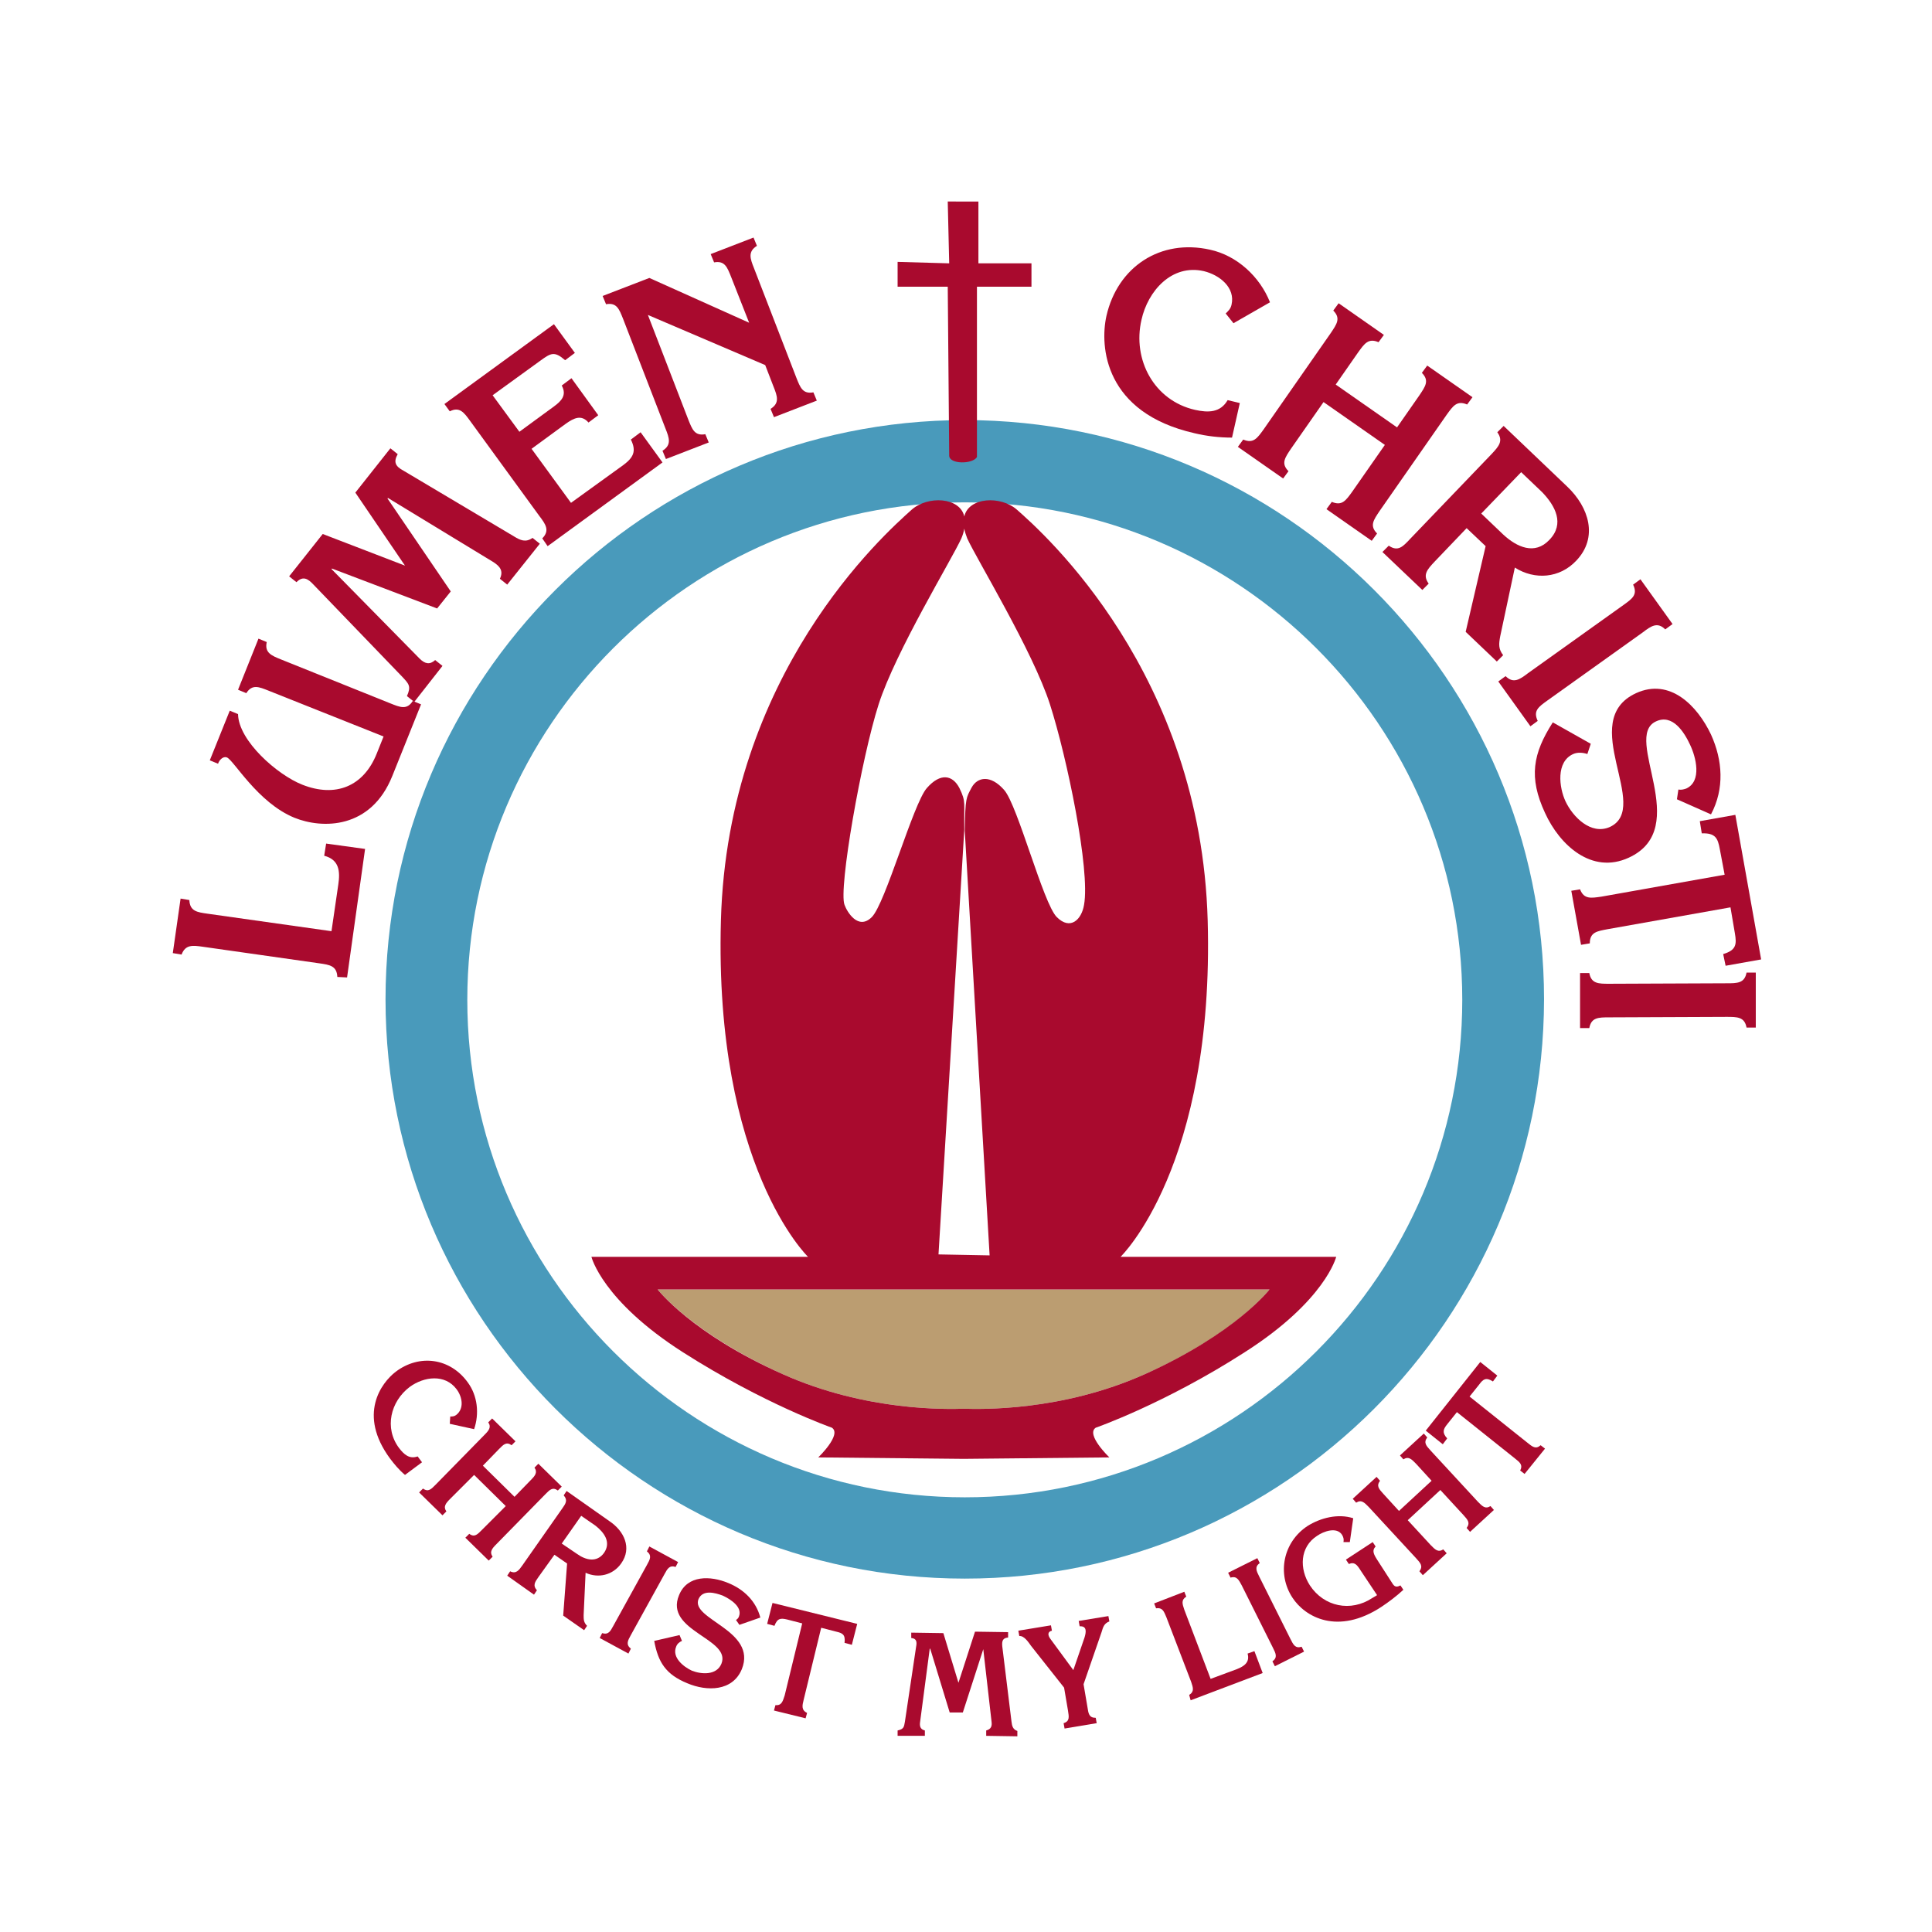 <?xml version="1.0" encoding="utf-8"?>
<!-- Generator: Adobe Illustrator 22.1.0, SVG Export Plug-In . SVG Version: 6.00 Build 0)  -->
<svg version="1.2" baseProfile="tiny" id="Layer_1" xmlns="http://www.w3.org/2000/svg" xmlns:xlink="http://www.w3.org/1999/xlink"
	 x="0px" y="0px" viewBox="0 0 396.9 396.9" xml:space="preserve">
<g>
	<path fill="#499ABB" d="M198.2,324.3c-65.6,0-119-53.4-119-119c0-65.6,53.4-119,119-119c65.6,0,119,53.4,119,119
		C317.1,271,263.8,324.3,198.2,324.3z M198.2,103.2c-56.4,0-102.2,45.9-102.2,102.2c0,56.4,45.9,102.2,102.2,102.2
		c56.4,0,102.2-45.9,102.2-102.2C300.4,149,254.5,103.2,198.2,103.2z"/>
	<path fill="#BB9D71" d="M197.4,264.9h-62.3c0,0,7,9,25.7,17.4c17.2,7.7,33.9,7.2,37.2,7.1c3.3,0.1,20,0.6,37.2-7.1
		c18.7-8.3,25.6-17.4,25.6-17.4h-62.3H197.4z"/>
	<path fill="#A90A2E" d="M201,41.4v12.7h10.9v4.8h-11.2v35c-0.9,1.5-5.7,1.5-5.7-0.3l-0.3-34.7h-10.3v-5.1l10.6,0.3l-0.3-12.7H201z"
		/>
	<path fill="#A90A2E" d="M92.4,292.5l0.1-1.5c0.4,0,0.8,0,1.2-0.3c1.7-1.3,1.3-3.7,0.1-5.3c-2.4-3.2-6.7-2.6-9.6-0.5
		c-4,3-5.3,8.5-2.2,12.6c1,1.3,2.1,2.3,3.8,1.7l0.9,1.2l-3.5,2.6c-1.2-1-2.2-2.2-3.1-3.4c-6.6-9-1.8-15.5,1.2-17.8
		c4.9-3.7,11.2-2.8,14.8,2.2c2,2.7,2.4,6.4,1.3,9.6L92.4,292.5z"/>
	<path fill="#A90A2E" d="M105.7,307.5l3.3-3.4c0.9-0.9,1.5-1.6,0.8-2.6l0.8-0.8l4.8,4.7l-0.8,0.8c-1.1-0.8-1.7-0.1-2.6,0.8l-10,10.2
		c-0.9,0.9-1.5,1.6-0.8,2.6l-0.8,0.8l-4.8-4.7l0.8-0.8c1.1,0.8,1.7,0.1,2.6-0.8l4.9-4.9l-6.5-6.4l-4.9,4.9c-0.9,0.9-1.5,1.6-0.8,2.6
		l-0.8,0.8l-4.8-4.7l0.8-0.8c1.1,0.8,1.7,0.1,2.6-0.8l10-10.2c0.9-0.9,1.5-1.6,0.8-2.6l0.8-0.8l4.8,4.7l-0.8,0.8
		c-1.1-0.8-1.7-0.1-2.6,0.8l-3.3,3.4L105.7,307.5z"/>
	<path fill="#A90A2E" d="M115.4,317.1l4-5.7l2.9,2c1.8,1.4,3.3,3.4,1.8,5.6c-1.5,2.1-3.8,1.5-5.6,0.2L115.4,317.1z M120.3,323.1
		c2.6,1.2,5.6,0.5,7.3-1.9c2.3-3.2,0.6-6.7-2.4-8.7l-8.8-6.2l-0.6,0.9c0.9,1,0.4,1.7-0.3,2.7l-8.2,11.7c-0.7,1-1.3,1.8-2.5,1.2
		l-0.6,0.9l5.5,3.9l0.6-0.9c-0.9-1-0.4-1.7,0.3-2.7l3.3-4.6l2.6,1.8l-0.8,10.7l4.3,3l0.6-0.9c-0.7-0.7-0.7-1.3-0.7-2.2L120.3,323.1z
		"/>
	<path fill="#A90A2E" d="M129.6,335.9c-0.6,1.1-1.1,1.9,0,2.8l-0.5,1l-5.9-3.2l0.5-1c1.3,0.4,1.7-0.4,2.3-1.5l6.9-12.5
		c0.6-1.1,1.1-1.9,0-2.8l0.5-1l5.9,3.2l-0.5,1c-1.3-0.4-1.7,0.4-2.3,1.5L129.6,335.9z"/>
	<path fill="#A90A2E" d="M139.6,335.9l0.5,1.2c-0.5,0.2-1,0.6-1.2,1.2c-0.9,2.2,1.5,4.1,3.2,4.9c2,0.8,5.1,1,6.1-1.4
		c2.1-5.2-11.8-6.7-8.7-14.1c1.7-4.2,6.5-4,10.1-2.5c3.2,1.3,5.7,3.7,6.6,7.1l-4.3,1.5l-0.7-1c0.3-0.2,0.5-0.4,0.6-0.7
		c0.8-2-1.8-3.6-3.3-4.3c-1.6-0.6-4.1-1.3-5,0.7c-1.7,4.2,12.1,6.4,8.9,14.4c-1.9,4.6-7.2,4.6-11.2,2.9c-4.4-1.8-6-4.3-6.8-8.7
		L139.6,335.9z"/>
	<path fill="#A90A2E" d="M176.1,333.6l-1.1,4.3l-1.5-0.4c0.2-1.7-0.4-2-1.7-2.3l-3.1-0.8l-3.6,14.8c-0.3,1.2-0.5,2.1,0.7,2.7
		l-0.3,1.1l-6.5-1.6l0.3-1.1c1.3,0.1,1.5-0.8,1.9-2l3.6-14.8l-3.1-0.8c-1.3-0.3-2-0.3-2.6,1.3l-1.5-0.4l1.1-4.3L176.1,333.6z"/>
	<path fill="#A90A2E" d="M200.3,335.2l6.8,0.1l0,1.1c-1.1,0.1-1.3,0.7-1.2,1.8l1.9,15.5c0.1,0.9,0.3,1.6,1.2,1.9l0,1.1l-6.4-0.1
		l0-1.1c1.1-0.3,1.2-1,1.1-1.8l-1.7-14.9H202l-4.2,13l-2.7,0l-4-13.1l-0.1,0l-2,15.2c-0.1,0.9,0.2,1.4,1,1.6l0,1.1l-5.6,0l0-1.1
		c1.3-0.3,1.3-0.7,1.5-1.8l2.3-15.4c0.2-1,0.1-1.7-1-1.8l0-1.1l6.6,0.1l3.1,10.2L200.3,335.2z"/>
	<path fill="#A90A2E" d="M211.8,338.1c-0.5-0.7-1.4-2.1-2.4-2l-0.2-1.1l6.7-1.1l0.2,1.1c-0.9,0.2-0.9,0.9-0.3,1.7l4.7,6.4l2.3-6.7
		c0.3-1,0.6-2.4-1-2.3l-0.2-1.1l6.1-1l0.2,1.1c-1.1,0.4-1.3,1.2-1.6,2.2l-3.7,10.7l0.8,4.7c0.2,1.3,0.3,2.2,1.7,2.2l0.2,1.1
		l-6.6,1.1l-0.2-1.1c1.3-0.4,1.1-1.3,0.9-2.6l-0.8-4.7L211.8,338.1z"/>
	<path fill="#A90A2E" d="M244.3,348.2c1.1-0.7,0.8-1.5,0.4-2.7l-5.1-13.3c-0.5-1.2-0.8-2-2.1-1.8l-0.4-1l6.2-2.4l0.4,1
		c-1.1,0.7-0.8,1.5-0.4,2.7l5.4,14.2l5.4-2c1.5-0.6,2.7-1.4,2.2-3.2l1.4-0.5l1.7,4.5l-14.8,5.6L244.3,348.2z"/>
	<path fill="#A90A2E" d="M265.1,336.7c0.6,1.2,1,2,2.3,1.6l0.5,1l-6,3l-0.5-1c1.1-0.8,0.7-1.6,0.1-2.8l-6.4-12.8
		c-0.6-1.1-1-2-2.3-1.6l-0.5-1l6-3l0.5,1c-1.1,0.8-0.7,1.6-0.1,2.8L265.1,336.7z"/>
	<path fill="#A90A2E" d="M279.5,322.6c-0.7-1.1-1.2-1.8-2.4-1.3l-0.6-0.9l5.5-3.6l0.6,0.9c-0.8,0.8-0.4,1.6,0.3,2.7l2.9,4.5
		c0.5,0.8,0.8,1.4,1.9,0.8l0.6,0.9c-1.4,1.3-3,2.5-4.5,3.5c-9,5.9-15.7,2.1-18.3-1.9c-3.2-4.9-1.9-11.4,3.1-14.7
		c2.7-1.7,6.3-2.6,9.4-1.6l-0.7,4.9l-1.3,0c0.1-0.6,0-1-0.3-1.5c-1.1-1.7-3.8-0.7-5.1,0.2c-3.6,2.3-3.7,6.8-1.5,10.2
		c2.9,4.4,8.4,5.5,12.8,2.6l1-0.6L279.5,322.6z"/>
	<path fill="#A90A2E" d="M294.1,304.2l-3.2-3.5c-0.9-0.9-1.5-1.6-2.6-0.9l-0.7-0.8l4.9-4.5l0.7,0.8c-0.8,1.1-0.2,1.7,0.7,2.7
		l9.7,10.5c0.9,0.9,1.5,1.6,2.6,0.9l0.7,0.8l-4.9,4.5l-0.7-0.8c0.8-1.1,0.2-1.7-0.7-2.7l-4.7-5.1l-6.7,6.2l4.7,5.1
		c0.9,0.9,1.5,1.6,2.6,0.9l0.7,0.8l-4.9,4.5l-0.7-0.8c0.8-1.1,0.2-1.7-0.7-2.7l-9.7-10.5c-0.9-0.9-1.5-1.6-2.6-0.9l-0.7-0.8l4.9-4.5
		l0.7,0.8c-0.8,1.1-0.2,1.7,0.7,2.7l3.2,3.5L294.1,304.2z"/>
	<path fill="#A90A2E" d="M304.1,279.8l3.5,2.8l-0.9,1.2c-1.4-0.9-2-0.5-2.8,0.6l-2,2.5l11.9,9.5c1,0.8,1.7,1.4,2.7,0.5l0.9,0.7
		l-4.2,5.2l-0.9-0.7c0.6-1.2-0.1-1.7-1.1-2.5l-11.9-9.5l-2,2.5c-0.8,1-1.1,1.7,0,2.9l-0.9,1.2l-3.5-2.8L304.1,279.8z"/>
	<path fill="#A90A2E" d="M69.3,200.7c-0.1-2.3-1.6-2.5-3.7-2.8l-23.9-3.4c-2.1-0.3-3.6-0.5-4.4,1.6l-1.8-0.3l1.6-11.2l1.8,0.3
		c0.1,2.3,1.6,2.5,3.7,2.8l25.5,3.6l1.4-9.6c0.4-2.7,0.2-5.1-2.9-5.9l0.4-2.5l8,1.1l-3.7,26.4L69.3,200.7z"/>
	<path fill="#A90A2E" d="M55.2,141.9c-2-0.8-3.4-1.4-4.6,0.5l-1.7-0.7l4.2-10.5l1.7,0.7c-0.5,2.2,1,2.8,3,3.6l22.4,9
		c2,0.8,3.4,1.4,4.6-0.5l1.7,0.7l-5.9,14.7c-4.4,11-14.4,10.9-20.1,8.6c-7.6-3.1-12.5-11.9-13.9-12.4c-0.8-0.3-1.6,0.6-1.8,1.3
		l-1.7-0.7l4.1-10.2l1.7,0.7c0.1,5.5,8.1,12.5,13.2,14.5c6.8,2.7,12.6,0.4,15.3-6.4l1.4-3.5L55.2,141.9z"/>
	<path fill="#A90A2E" d="M73,101.2l7.2-9.1l1.5,1.2c-0.9,1.6-0.5,2.5,1.2,3.4l22.7,13.5c1.3,0.8,2.4,1.3,3.8,0.3l1.5,1.2l-6.7,8.4
		l-1.5-1.2c0.8-1.7-0.1-2.6-1.3-3.4l-21.7-13.2l-0.1,0.1l13,19.1l-2.8,3.5l-21.6-8.2l-0.1,0.1l18.1,18.4c1.1,1.1,2.1,1.3,3.2,0.3
		l1.5,1.2l-5.8,7.4l-1.5-1.2c0.9-2,0.4-2.5-0.9-3.9l-18.3-19c-1.2-1.3-2.2-1.8-3.5-0.5l-1.5-1.2l6.9-8.7l16.9,6.5L73,101.2z"/>
	<path fill="#A90A2E" d="M111.4,110.6c1.6-1.6,0.7-2.9-0.6-4.6L96.6,86.5c-1.3-1.8-2.2-3-4.2-2L91.3,83l22.5-16.4l4.3,5.9l-2,1.5
		c-2.2-1.9-2.9-1.5-5.1,0.1l-9.8,7.1l5.5,7.5l7.1-5.2c1.5-1.1,2.7-2.3,1.6-4.3l2-1.5l5.5,7.6l-2,1.5c-1.5-1.7-3-0.9-4.6,0.2
		l-7.1,5.2l8.1,11.1l10.8-7.8c2-1.5,2.7-2.8,1.5-5.2l2-1.5l4.5,6.2l-23.6,17.2L111.4,110.6z"/>
	<path fill="#A90A2E" d="M133.1,64.7l8.3,21.5c0.8,2,1.3,3.4,3.5,3l0.7,1.7l-8.8,3.4l-0.7-1.7c1.9-1.2,1.4-2.6,0.6-4.6L128,65.5
		c-0.8-2-1.3-3.4-3.5-3l-0.7-1.7l9.6-3.7l20.5,9.2l-3.7-9.4c-0.8-2-1.3-3.4-3.5-3l-0.7-1.7l8.8-3.4l0.7,1.7
		c-1.9,1.2-1.4,2.6-0.6,4.6l8.7,22.5c0.8,2,1.3,3.4,3.5,3l0.7,1.7l-8.8,3.4l-0.7-1.7c1.9-1.2,1.4-2.6,0.6-4.6l-1.7-4.4L133.1,64.7z"
		/>
	<path fill="#A90A2E" d="M253.4,66.4l-1.6-2c0.5-0.5,1-0.9,1.2-1.8c0.8-3.5-2.4-6.1-5.7-6.9c-6.6-1.5-11.5,4.1-12.8,10
		c-1.9,8.2,2.6,16.6,11,18.5c2.7,0.6,5.2,0.6,6.7-2l2.5,0.6l-1.6,7.1c-2.6,0-5.2-0.3-7.7-0.9c-18.5-4.2-19.5-17.8-18.1-24.1
		c2.3-10.1,11.1-15.9,21.3-13.6c5.5,1.2,10.2,5.5,12.3,10.8L253.4,66.4z"/>
	<path fill="#A90A2E" d="M287,87.8l4.6-6.6c1.2-1.8,2.1-3,0.5-4.6l1.1-1.5l9.3,6.5l-1.1,1.5c-2.1-0.9-2.9,0.3-4.2,2.1l-13.8,19.8
		c-1.2,1.8-2.1,3-0.5,4.6l-1.1,1.5l-9.3-6.5l1.1-1.5c2.1,0.9,2.9-0.3,4.2-2.1l6.7-9.6l-12.6-8.8l-6.7,9.6c-1.2,1.8-2.1,3-0.5,4.6
		l-1.1,1.5l-9.3-6.5l1.1-1.5c2.1,0.9,2.9-0.3,4.2-2.1l13.8-19.8c1.2-1.8,2.1-3,0.5-4.6l1.1-1.5l9.3,6.5l-1.1,1.5
		c-2.1-0.9-2.9,0.3-4.2,2.1l-4.6,6.6L287,87.8z"/>
	<path fill="#A90A2E" d="M304.3,105.5l8.2-8.5l4.3,4.1c2.7,2.8,4.7,6.5,1.5,9.8c-3,3.2-6.7,1.5-9.5-1.1L304.3,105.5z M311.2,116.6
		c4.1,2.6,9.2,2.2,12.6-1.4c4.6-4.8,2.6-11-1.8-15.2l-13.1-12.5l-1.3,1.3c1.3,1.8,0.3,2.9-1.2,4.5l-16.7,17.4
		c-1.5,1.6-2.5,2.7-4.4,1.4l-1.3,1.3l8.2,7.8l1.3-1.3c-1.3-1.8-0.3-2.9,1.2-4.5l6.6-6.9l3.9,3.7l-4.1,17.6l6.4,6.1l1.3-1.3
		c-1-1.3-0.9-2.3-0.6-3.9L311.2,116.6z"/>
	<path fill="#A90A2E" d="M317.9,143.9c-1.8,1.3-3,2.1-2,4.2l-1.5,1.1l-6.6-9.2l1.5-1.1c1.6,1.6,2.9,0.7,4.6-0.6l19.6-14
		c1.8-1.3,3-2.1,2-4.2l1.5-1.1l6.6,9.2l-1.5,1.1c-1.6-1.6-2.9-0.7-4.6,0.6L317.9,143.9z"/>
	<path fill="#A90A2E" d="M326.8,152.8l-0.7,2.1c-0.9-0.3-2-0.4-2.9,0c-3.6,1.6-2.9,6.9-1.6,9.7c1.5,3.2,5.2,7,9.1,5.3
		c8.7-4-6.9-21.8,5.4-27.5c7-3.2,12.6,2.6,15.4,8.5c2.4,5.3,2.8,11.1,0,16.4l-7-3.1l0.3-2c0.6,0.1,1,0,1.6-0.2c3.3-1.5,2-6.5,0.8-9
		c-1.2-2.6-3.6-6.4-7-4.8c-7,3.2,7.7,21.9-5.6,28c-7.6,3.5-14.2-2.6-17.2-9.2c-3.4-7.3-2.5-12.2,1.6-18.6L326.8,152.8z"/>
	<path fill="#A90A2E" d="M361.8,197.1l-7.3,1.3L354,196c2.7-0.8,2.8-2,2.4-4.3l-0.9-5.3l-25.3,4.5c-2.1,0.4-3.6,0.6-3.6,2.9
		l-1.8,0.3l-2-11.1l1.8-0.3c0.8,2.1,2.3,1.8,4.4,1.5l25.3-4.5l-1-5.3c-0.4-2.2-0.9-3.3-3.7-3.2l-0.4-2.5l7.3-1.3L361.8,197.1z"/>
	<path fill="#A90A2E" d="M330.6,209c-2.2,0-3.7,0-4.1,2.2l-1.9,0l0-11.3l1.9,0c0.4,2.2,1.9,2.2,4.1,2.2l24.1-0.1
		c2.2,0,3.7,0,4.1-2.2l1.9,0l0,11.3l-1.9,0c-0.4-2.2-1.9-2.2-4.1-2.2L330.6,209z"/>
	<path fill="#A90A2E" d="M230.2,258.2c0,0,19.3-18.6,17.9-69.1c-1.4-50.7-33.5-79.4-39.2-84.4c-3.3-2.9-9.9-2.6-10.8,1.4
		c-0.9-4-7.5-4.3-10.8-1.4c-5.7,5.1-37.8,33.7-39.2,84.4c-1.4,50.5,17.9,69.1,17.9,69.1h-44.5c0,0,2.2,9,18.8,19.6
		c16.6,10.6,30.6,15.5,30.6,15.5c2.1,1.4-2.8,6.1-2.8,6.1l29.9,0.3l29.9-0.3c0,0-4.9-4.7-2.8-6.1c0,0,14.1-4.9,30.6-15.5
		c16.6-10.6,18.8-19.6,18.8-19.6H230.2z M203.3,257.9l-10.5-0.2l5.3-87.3c-0.1-5.6,0.4-5.6-1-8.5c-1.4-2.7-3.9-3.2-6.7,0
		c-2.8,3.2-8.5,23.7-11.3,26.5c-2.8,2.8-5.1-1.1-5.6-2.5c-1.3-3.2,3.5-30.3,7-41.2c3.5-10.9,15.1-29.9,17-34.1
		c0.3-0.7,0.5-1.4,0.6-2c0.1,0.6,0.3,1.2,0.6,2c1.9,4.2,13.5,23.2,17,34.1c3.5,10.9,8.3,34,7,41.2c-0.5,3-2.8,5.3-5.6,2.5
		c-2.8-2.8-8-22.9-10.8-26.1c-2.8-3.2-5.5-2.7-6.7-0.5c-1.1,2.1-1.3,2-1.4,8.9L203.3,257.9z M235.2,282.3
		c-17.2,7.7-33.9,7.2-37.2,7.1c-3.3,0.1-20,0.6-37.2-7.1c-18.7-8.3-25.7-17.4-25.7-17.4h62.3h1.1h62.3
		C260.8,264.9,253.9,273.9,235.2,282.3z"/>
</g>
</svg>
